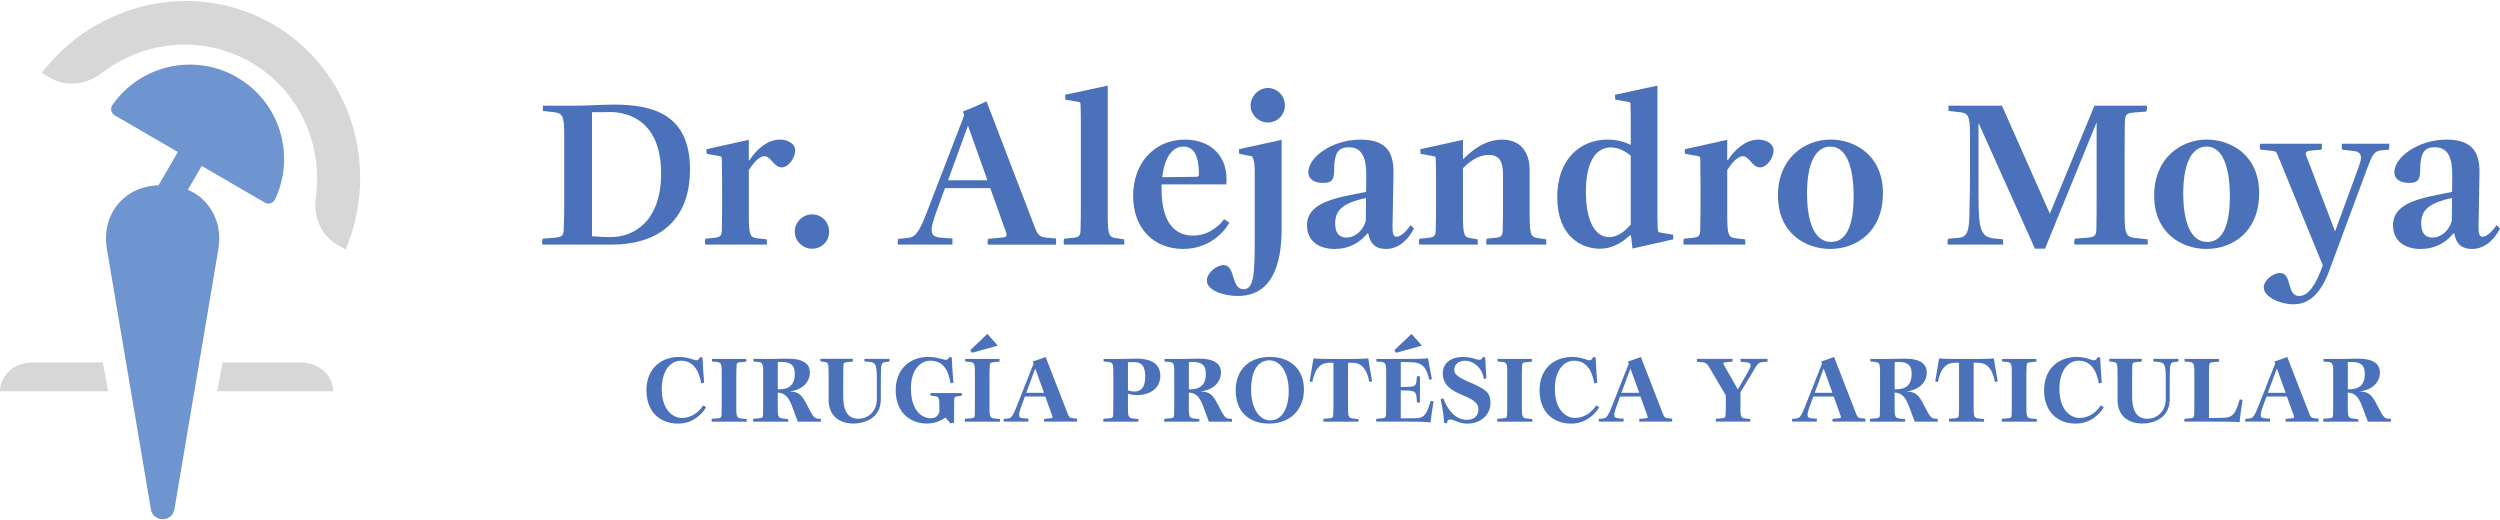 <svg xmlns="http://www.w3.org/2000/svg" width="942" height="196" viewBox="0 0 942 196" fill="none"><path d="M12.17 136.56C8.81 136.56 5.78 137.78 3.58 139.74C1.38 141.7 0.02 144.41 0.02 147.42H40.78L38.73 136.55H12.17V136.56Z" fill="#D7D7D7"></path><path d="M113.21 136.56H83.91L81.82 147.43H125.56C125.56 141.42 120.03 136.56 113.21 136.56Z" fill="#D7D7D7"></path><path d="M130.21 94.06L126.96 92.17C121.11 88.77 117.98 81.8 118.99 74.41C121.82 53.75 112.24 33.79 94.62 23.54C77 13.29 54.91 14.84 38.35 27.53C32.42 32.06 24.82 32.78 18.97 29.38L15.72 27.49C36.3 0.57 73.66 -7.83 102.95 9.2C132.24 26.23 143.43 62.86 130.21 94.06Z" fill="#D7D7D7"></path><path d="M89.4 29.16C73.27 19.78 52.81 24.52 42.34 39.58C41.45 40.87 41.86 42.65 43.21 43.44L67.01 57.28L59.73 69.79C51.85 70.19 47.02 73.59 44.07 77.39C40.53 81.94 39.28 87.86 40.23 93.54L41.78 102.71L44.81 120.66L56.85 191.88C57.69 196.89 64.89 196.89 65.73 191.88C69.74 168.14 73.76 144.4 77.76 120.66C78.77 114.68 79.78 108.69 80.79 102.71C81.31 99.66 81.82 96.63 82.33 93.58C83.28 87.89 82.01 81.97 78.47 77.42C76.68 75.11 74.2 72.95 70.78 71.51L76.01 62.52L99.81 76.36C101.16 77.15 102.92 76.62 103.59 75.21C111.51 58.66 105.5 38.54 89.37 29.16H89.4Z" fill="#6F95D0"></path><path d="M204.51 89.93L208.8 89.6C212.01 89.27 212.43 88.94 212.43 85.48C212.6 82.1 212.6 79.55 212.6 76.74V50.62C212.6 43.2 211.86 42.54 208.07 42.21L204.61 41.8L204.53 39.82H216.23C222.41 39.82 226.7 39.41 231.23 39.41C245.9 39.41 259.99 42.95 259.99 63.89C259.99 84.83 245.9 92.16 230.82 92.16H204.37C204.2 91.67 204.2 90.68 204.53 89.93H204.51ZM229.98 89.35C238.63 89.35 249.1 83.66 249.1 65.37C249.1 45.59 236.82 42.21 229.82 42.21C227.84 42.29 225.45 42.29 223.06 42.29V89.02C225.61 89.19 228.5 89.35 229.98 89.35Z" fill="#4A71B9"></path><path d="M265.83 89.93L269.21 89.6C271.68 89.27 272.01 88.94 272.01 85.48C272.09 83.17 272.09 77.16 272.09 77.57V70.32L272.01 60.68C272.01 59.36 271.93 58.95 271.35 58.87L266.24 57.96L266.16 56.23L282.15 52.69V60.35H282.4C285.12 56.15 289.32 52.6 293.86 52.6C296.5 52.6 299.63 53.92 299.63 56.72C299.63 59.27 297.24 63.07 294.52 63.07C291.55 63.07 290.56 58.87 288.01 58.87C286.03 58.87 283.81 61.51 282.16 64.06V81.37C282.16 88.79 282.74 89.45 285.37 89.78L288.91 90.19L288.99 92.17H265.75C265.59 91.68 265.59 90.69 265.83 89.94V89.93Z" fill="#4A71B9"></path><path d="M299.46 87.29C299.46 83.75 302.43 80.78 305.97 80.78C309.51 80.78 312.4 83.5 312.4 87.29C312.4 91.08 309.52 93.72 305.97 93.72C302.42 93.72 299.46 90.75 299.46 87.29Z" fill="#4A71B9"></path><path d="M372.31 90.01L377.58 89.52C379.15 89.44 379.56 88.94 379.06 87.46L373.13 70.9H356.07L353.76 77.25C349.8 87.63 350.13 89.28 355.08 89.61L358.87 89.86V92.17H338.35C338.19 91.51 338.27 90.6 338.43 90.03L342.22 89.62C344.2 89.37 345.76 88.88 348.81 81.13L363.31 43.47L362.82 41.99C365.79 40.92 368.75 39.6 371.72 38.2L390.02 85.92C391.09 88.72 391.92 89.3 394.47 89.55L397.93 89.88V92.19H372.22C372.05 91.53 372.14 90.62 372.3 90.05L372.31 90.01ZM372.06 67.92L364.73 47.32L357.23 67.92H372.06Z" fill="#4A71B9"></path><path d="M401 89.93L404.38 89.6C406.85 89.27 407.18 88.94 407.18 85.48C407.26 82.35 407.26 80.12 407.26 77.57V47.9C407.26 44.36 407.26 42.96 407.18 40.24C407.18 38.84 407.1 38.43 406.52 38.43L401.41 37.52L401.33 35.71L417.4 32.25V81.37C417.4 88.79 417.98 89.45 420.86 89.78L423.58 90.19L423.66 92.17H400.91C400.75 91.68 400.75 90.69 400.99 89.94L401 89.93Z" fill="#4A71B9"></path><path d="M426.96 73.86C426.96 61.33 435.04 52.6 446.49 52.6C456.21 52.6 463.05 58.95 462.07 69.49H437.68V71.3C437.68 83.66 442.54 88.77 449.55 88.77C455.07 88.77 459.11 85.47 461.25 82.59L463.23 83.91C461.09 87.78 455.32 93.8 445.84 93.8C434.63 93.8 426.97 85.97 426.97 73.86H426.96ZM450.86 66.61C451.52 66.61 451.77 66.28 451.77 65.54C451.69 58.62 449.87 55.24 445.92 55.24C441.47 55.24 438.75 59.69 437.93 66.78L450.87 66.62L450.86 66.61Z" fill="#4A71B9"></path><path d="M454.74 105.67C454.74 102.87 458.37 99.9 461 99.9C465.7 99.9 463.72 108.97 468.58 108.97C472.62 108.97 472.78 102.79 472.78 89.27V64.63C472.78 62.16 472.61 60.59 471.87 58.94L466.93 57.95L466.85 56.22L482.92 52.68V86.14C482.92 99.57 479.38 111.52 466.36 111.52C460.92 111.52 454.74 109.38 454.74 105.67ZM477.73 33.15C481.11 33.15 484.16 35.95 484.16 39.74C484.16 43.28 481.28 46.17 477.73 46.17C474.18 46.17 471.22 43.12 471.22 39.74C471.22 36.36 474.19 33.15 477.73 33.15Z" fill="#4A71B9"></path><path d="M492.48 84.9C492.48 77.81 499.48 75.18 510.69 73.12L514.73 72.3L514.81 66.53C514.89 59.69 513.41 55.49 508.22 55.49C504.43 55.49 502.7 57.39 502.7 64.14C502.7 67.6 501.96 68.92 498.58 68.92C495.2 68.92 492.98 67.52 492.98 64.88C492.98 59.28 501.88 52.6 512.68 52.6C523.48 52.6 525.29 58.7 525.04 65.95L524.71 85.23C524.63 88.11 525.04 89.19 526.28 89.19C527.93 89.19 530.32 86.72 531.47 84.82L532.79 86.06C530.89 89.93 527.27 93.81 522.24 93.81C518.53 93.81 516.31 92.08 515.56 87.96H515.23C512.1 91.75 507.98 93.81 502.95 93.81C496.36 93.81 492.48 90.35 492.48 84.91V84.9ZM507.31 89.52C510.69 89.52 513.66 86.8 514.64 83.17L514.72 74.6C505.41 76.58 503.1 79.54 503.1 84.24C503.1 87.78 504.58 89.51 507.3 89.51L507.31 89.52Z" fill="#4A71B9"></path><path d="M560.23 89.93L563.53 89.6C565.92 89.27 566.25 88.94 566.25 85.48C566.33 82.43 566.33 80.12 566.33 77.57V66.61C566.33 62.9 566.25 58.37 560.97 58.37C556.85 58.37 553.39 61.17 551.25 63.4V81.37C551.25 88.79 551.74 89.45 554.38 89.78L556.77 90.19L556.85 92.17H534.76C534.6 91.68 534.6 90.69 534.84 89.94L538.22 89.61C540.69 89.28 541.02 88.95 541.02 85.49C541.1 84.17 541.1 77.66 541.1 77.58V68.43C541.1 67.52 541.1 63.4 541.02 60.68C541.02 59.36 540.94 58.95 540.36 58.87L535.25 57.96L535.17 56.23L551.24 52.69V59.86H551.49C553.63 57.72 558.82 52.61 565.99 52.61C572.67 52.61 576.37 56.98 576.37 64.15V81.37C576.37 88.79 576.95 89.45 579.91 89.78L582.63 90.19V92.17H560.13C559.97 91.68 559.97 90.69 560.21 89.94L560.23 89.93Z" fill="#4A71B9"></path><path d="M614.54 88.69H614.13C612.23 90.42 608.36 93.72 602.84 93.72C596.25 93.72 586.77 89.43 586.77 74.19C586.77 60.34 595.09 52.6 605.73 52.6C609.36 52.6 612.24 53.51 614.47 54.58V47.9C614.47 44.36 614.47 43.12 614.39 40.24C614.39 38.84 614.39 38.43 613.73 38.43L608.62 37.52L608.54 35.71L624.53 32.25V77.99C624.53 81.62 624.53 83.1 624.61 85.74C624.69 87.14 624.78 87.47 625.27 87.55L630.46 88.46V90.19L615.13 93.65L614.55 88.71L614.54 88.69ZM606.3 89.35C609.18 89.35 612.15 87.45 614.46 84.57V58.69C612.65 57.12 610.01 55.56 607.04 55.56C600.53 55.56 597.56 62.32 597.56 72.29C597.56 82.92 600.86 89.35 606.3 89.35Z" fill="#4A71B9"></path><path d="M634.49 89.93L637.87 89.6C640.34 89.27 640.67 88.94 640.67 85.48C640.75 83.17 640.75 77.16 640.75 77.57V70.32L640.67 60.68C640.67 59.36 640.59 58.95 640.01 58.87L634.9 57.96L634.82 56.23L650.81 52.69V60.35H651.06C653.78 56.15 657.98 52.6 662.52 52.6C665.16 52.6 668.29 53.92 668.29 56.72C668.29 59.27 665.9 63.07 663.18 63.07C660.21 63.07 659.22 58.87 656.67 58.87C654.69 58.87 652.47 61.51 650.82 64.06V81.37C650.82 88.79 651.4 89.45 654.03 89.78L657.57 90.19L657.65 92.17H634.41C634.25 91.68 634.25 90.69 634.49 89.94V89.93Z" fill="#4A71B9"></path><path d="M669.93 73.61C669.93 59.85 679.74 52.59 689.79 52.59C698.77 52.59 709.49 58.36 709.49 72.78C709.49 87.2 699.6 93.8 689.63 93.8C680.56 93.8 669.93 88.11 669.93 73.61ZM689.96 91.16C695.32 91.16 698.45 85.72 698.45 74.02C698.45 63.31 695.9 55.23 689.71 55.23C684.52 55.23 680.89 60.67 680.89 72.87C680.89 83.67 683.69 91.17 689.96 91.17V91.16Z" fill="#4A71B9"></path><path d="M745.5 46.33V73.61C745.5 86.38 746.24 89.35 751.52 89.85L754.73 90.18L754.81 92.16H733.96C733.79 91.67 733.71 90.68 734.12 89.93L738.08 89.6C741.62 89.27 742.12 86.55 742.12 77.65C742.29 73.45 742.29 70.15 742.29 64.46V50.61C742.29 43.19 741.55 42.53 737.76 42.2L734.22 41.79L734.14 39.81H754.33L772.38 80.52L789.19 39.81H808.89C809.06 40.22 809.06 41.29 808.72 42.04L804.35 42.37C801.14 42.7 800.64 43.03 800.64 46.49C800.56 50.94 800.56 54.57 800.56 58.52V81.35C800.56 88.77 801.3 89.43 805.42 89.76L809.21 90.17L809.29 92.15H781.68C781.52 91.66 781.52 90.67 781.85 89.92L786.22 89.59C789.52 89.26 789.93 88.93 789.93 85.47C790.01 81.02 790.01 77.39 790.01 73.44V46.08L770.56 93.71H766.77L745.51 46.32L745.5 46.33Z" fill="#4A71B9"></path><path d="M811.69 73.61C811.69 59.85 821.5 52.59 831.55 52.59C840.53 52.59 851.25 58.36 851.25 72.78C851.25 87.2 841.36 93.8 831.39 93.8C822.32 93.8 811.69 88.11 811.69 73.61ZM831.72 91.16C837.08 91.16 840.21 85.72 840.21 74.02C840.21 63.31 837.66 55.23 831.47 55.23C826.28 55.23 822.65 60.67 822.65 72.87C822.65 83.67 825.45 91.17 831.72 91.17V91.16Z" fill="#4A71B9"></path><path d="M852.98 108.31C852.98 105.59 856.44 102.87 859.08 102.87C863.86 102.87 861.39 111.52 866.33 111.52C869.71 111.52 872.51 107.56 875.15 100.23L875.23 99.98L858.09 58.11C857.76 57.29 857.35 56.96 856.52 56.87L851.66 56.38C851.5 55.8 851.41 54.81 851.58 54.15H874.9L874.82 56.38L871.03 56.71C868.97 56.88 868.48 57.37 868.97 58.61L879.85 87.21L888.75 62.9C889.9 59.69 890.48 57.21 886.61 56.88L882.57 56.39C882.32 55.81 882.32 54.82 882.49 54.16H900.29L900.21 56.39L897.33 56.64C894.53 56.89 893.87 58.29 891.64 64.3L877.55 102.29C873.18 114.08 866.92 114.65 864.03 114.65C859.58 114.65 852.99 112.1 852.99 108.3L852.98 108.31Z" fill="#4A71B9"></path><path d="M901.69 84.9C901.69 77.81 908.69 75.18 919.9 73.12L923.94 72.3L924.02 66.53C924.1 59.69 922.62 55.49 917.43 55.49C913.64 55.49 911.91 57.39 911.91 64.14C911.91 67.6 911.17 68.92 907.79 68.92C904.41 68.92 902.19 67.52 902.19 64.88C902.19 59.28 911.09 52.6 921.89 52.6C932.69 52.6 934.5 58.7 934.25 65.95L933.92 85.23C933.84 88.11 934.25 89.19 935.49 89.19C937.14 89.19 939.53 86.72 940.68 84.82L942 86.06C940.1 89.93 936.48 93.81 931.45 93.81C927.74 93.81 925.52 92.08 924.77 87.96H924.44C921.31 91.75 917.19 93.81 912.16 93.81C905.57 93.81 901.69 90.35 901.69 84.91V84.9ZM916.52 89.52C919.9 89.52 922.87 86.8 923.85 83.17L923.93 74.6C914.62 76.58 912.31 79.54 912.31 84.24C912.31 87.78 913.79 89.51 916.51 89.51L916.52 89.52Z" fill="#4A71B9"></path><path d="M243.58 147.11C243.58 138.51 249.5 134.49 255.86 134.49C259.25 134.49 261.48 135.76 262.45 135.76C263.01 135.76 263.42 135.31 263.75 134.57L264.72 134.68C264.94 139 265.05 141.34 265.32 144.21L264.2 144.47C263.38 139.44 261.07 135.91 256.61 135.91C252.55 135.91 249.35 139.74 249.35 146.59C249.35 153.96 253.11 157.49 257.02 157.49C260.11 157.49 263.12 155.63 264.95 152.76L266.07 153.43C264.43 156.22 260.93 159.61 255.46 159.61C248.39 159.61 243.59 154.88 243.59 147.1L243.58 147.11Z" fill="#4A71B9"></path><path d="M268.25 157.79L270.22 157.64C271.71 157.53 271.89 157.34 271.89 155.78C271.93 154.37 271.93 153.17 271.93 151.76V140.15C271.93 136.84 271.6 136.5 269.88 136.36L268.28 136.21L268.24 135.24H281.19C281.26 135.43 281.3 135.98 281.12 136.28L279.15 136.47C277.7 136.58 277.51 136.77 277.51 138.33C277.44 139.71 277.44 140.9 277.44 142.35V153.92C277.44 157.27 277.81 157.57 279.67 157.72L281.38 157.91V158.88H268.17C268.1 158.66 268.1 158.14 268.24 157.8L268.25 157.79Z" fill="#4A71B9"></path><path d="M283.88 157.79L285.85 157.64C287.34 157.49 287.52 157.34 287.52 155.78C287.56 154.07 287.56 152.54 287.56 150.83V140.15C287.56 136.84 287.23 136.54 285.51 136.36L283.91 136.21L283.87 135.24H290.94C292.54 135.24 295.41 135.13 296.71 135.13C303.07 135.13 305.16 137.33 305.16 140.38C305.16 143.62 302.82 146.82 297.46 147.52C300.96 147.59 302.11 148.75 304.01 152.47C306.43 157.2 306.84 157.68 308.36 157.76L309.25 157.8L309.36 158.88H300.61L298.75 153.85C297.34 150.02 296.18 148.12 293.06 147.9V153.93C293.06 157.28 293.43 157.58 295.29 157.73L297 157.92V158.89H283.79C283.72 158.67 283.72 158.15 283.86 157.81L283.88 157.79ZM293.59 146.7C297.16 146.7 299.47 145.17 299.47 140.82C299.47 137.14 297.39 136.39 294.45 136.39C293.97 136.39 293.52 136.39 293.07 136.43V146.7H293.59Z" fill="#4A71B9"></path><path d="M312.23 150.42V140.15C312.23 136.8 311.93 136.5 310.44 136.36L309.14 136.17L309.1 135.2H321.34C321.38 135.42 321.41 135.94 321.27 136.28L319.41 136.43C317.96 136.54 317.77 136.73 317.77 138.29C317.73 139.7 317.73 140.89 317.73 142.31V148.86C317.73 151.47 317.73 157.79 323.39 157.79C327.3 157.79 330.39 154.85 330.39 150.42V142.38C330.39 137.39 329.94 136.54 327.52 136.35L325.73 136.2L325.69 135.23H335.14C335.21 135.42 335.21 135.97 335.1 136.27L333.57 136.42C332.27 136.53 331.93 137.31 331.93 140.55C331.89 141.93 331.89 143.12 331.89 144.57V150.41C331.89 157.89 325.3 159.6 321.58 159.6C318.6 159.6 312.2 158.48 312.2 150.41L312.23 150.42Z" fill="#4A71B9"></path><path d="M337.5 147.11C337.5 138.85 343.01 134.49 349.78 134.49C353.02 134.49 355.4 135.57 356.37 135.57C357 135.57 357.37 135.2 357.67 134.56L358.64 134.67C358.75 137.42 358.94 140.85 359.24 144.2L358.2 144.46C357.64 141.82 356.75 135.9 350.5 135.9C346.96 135.9 343.24 139.14 343.24 146.28C343.24 154.99 347.59 157.59 350.65 157.59C352.96 157.59 353.52 156.29 353.96 155.28V153.01C353.96 149.7 353.66 149.4 352.02 149.22L350.61 149.07L350.57 148.1H362.37C362.44 148.29 362.44 148.84 362.33 149.14L360.8 149.33C359.68 149.44 359.53 149.63 359.53 151.19C359.49 152.68 359.49 154.02 359.49 155.58V159.26L358.11 159.52L356.25 157.32C354.65 158.44 352.31 159.59 349.37 159.59C342.45 159.59 337.5 154.9 337.5 147.08V147.11Z" fill="#4A71B9"></path><path d="M363.66 157.79L365.63 157.64C367.12 157.53 367.3 157.34 367.3 155.78C367.34 154.37 367.34 153.17 367.34 151.76V140.15C367.34 136.84 367.01 136.5 365.29 136.36L363.69 136.21L363.65 135.24H376.6C376.67 135.43 376.71 135.98 376.53 136.28L374.56 136.47C373.11 136.58 372.92 136.77 372.92 138.33C372.85 139.71 372.85 140.9 372.85 142.35V153.92C372.85 157.27 373.22 157.57 375.08 157.72L376.79 157.91V158.88H363.58C363.51 158.66 363.51 158.14 363.65 157.8L363.66 157.79ZM372.03 125.82L375.97 130.21L366.29 132.93L365.55 132L372.03 125.82Z" fill="#4A71B9"></path><path d="M393.46 157.83L395.84 157.61C396.55 157.57 396.73 157.35 396.47 156.68L393.87 149.42H386.17L385.17 152.17C383.46 156.79 383.57 157.49 385.8 157.64L387.51 157.75V158.87H378.21C378.1 158.57 378.14 158.09 378.25 157.83L379.81 157.68C380.67 157.57 381.37 157.42 382.79 153.88L389.45 137.02L389.15 136.2C390.79 135.72 392.35 135.12 393.99 134.49L402.36 156.04C402.88 157.3 403.22 157.49 404.37 157.6L405.78 157.75L405.82 158.87H393.43C393.32 158.57 393.36 158.09 393.47 157.83H393.46ZM393.39 148.01L390.08 138.85L386.69 148.01H393.39Z" fill="#4A71B9"></path><path d="M415.82 157.79L417.79 157.64C419.28 157.49 419.46 157.34 419.46 155.78C419.5 154.18 419.5 152.8 419.5 151.2V140.15C419.5 136.84 419.17 136.54 417.45 136.36L415.85 136.21L415.81 135.24H422.47C424.07 135.24 426.9 135.13 428.2 135.13C434.94 135.13 437.21 137.96 437.21 141.57C437.21 146.11 433.64 148.86 428.43 148.86C427.02 148.86 425.9 148.64 425.01 148.34V153.92C425.01 157.27 425.38 157.57 427.24 157.72L428.95 157.91V158.88H415.74C415.67 158.66 415.67 158.14 415.81 157.8L415.82 157.79ZM427.43 147.52C430.85 147.52 431.52 144.62 431.52 141.86C431.52 137.95 430.18 136.43 427.43 136.46H425.01V147.1C425.75 147.32 426.61 147.51 427.43 147.51V147.52Z" fill="#4A71B9"></path><path d="M438.78 157.79L440.75 157.64C442.24 157.49 442.42 157.34 442.42 155.78C442.46 154.07 442.46 152.54 442.46 150.83V140.15C442.46 136.84 442.13 136.54 440.41 136.36L438.81 136.21L438.77 135.24H445.84C447.44 135.24 450.31 135.13 451.61 135.13C457.97 135.13 460.06 137.33 460.06 140.38C460.06 143.62 457.72 146.82 452.36 147.52C455.86 147.59 457.01 148.75 458.91 152.47C461.33 157.2 461.74 157.68 463.26 157.76L464.15 157.8L464.26 158.88H455.51L453.65 153.85C452.24 150.02 451.08 148.12 447.96 147.9V153.93C447.96 157.28 448.33 157.58 450.19 157.73L451.9 157.92V158.89H438.69C438.62 158.67 438.62 158.15 438.76 157.81L438.78 157.79ZM448.49 146.7C452.06 146.7 454.37 145.17 454.37 140.82C454.37 137.14 452.29 136.39 449.35 136.39C448.87 136.39 448.42 136.39 447.97 136.43V146.7H448.49Z" fill="#4A71B9"></path><path d="M465.61 147.11C465.61 139.41 470.56 134.49 478.45 134.49C486.34 134.49 491.33 139.22 491.33 146.77C491.33 154.32 486.16 159.61 478.23 159.61C470.3 159.61 465.61 154.81 465.61 147.1V147.11ZM478.67 158.39C482.91 158.39 485.59 154.07 485.59 147.34C485.59 140.61 482.69 135.77 478.3 135.77C473.91 135.77 471.41 139.9 471.41 146.71C471.41 153.52 474.24 158.4 478.67 158.4V158.39Z" fill="#4A71B9"></path><path d="M498.76 157.79L500.73 157.64C502.18 157.53 502.37 157.34 502.37 155.78C502.44 154.37 502.44 153.17 502.44 151.76V136.69H500.8C497.9 136.69 495.48 138.51 494.47 143.95L493.47 143.69C494.07 140.34 494.74 136.25 494.92 135.06C497.34 135.25 500.02 135.25 502.36 135.25H508.09C510.43 135.25 513.15 135.25 515.57 135.06C515.72 136.25 516.39 140.35 517.02 143.69L515.98 143.95C514.98 138.52 512.59 136.69 509.65 136.69H507.94V153.92C507.94 157.27 508.27 157.57 510.14 157.72L511.85 157.91L511.89 158.88H498.68C498.61 158.66 498.57 158.14 498.75 157.8L498.76 157.79Z" fill="#4A71B9"></path><path d="M531.21 158.87H518.56C518.49 158.65 518.49 158.13 518.63 157.79L520.6 157.64C522.09 157.49 522.27 157.34 522.27 155.78C522.31 154.25 522.31 152.91 522.31 151.39V140.15C522.31 136.84 521.98 136.54 520.26 136.36L518.66 136.21L518.62 135.24H529.52C532.79 135.24 535.66 135.24 538.08 134.98C538.27 136.25 539.01 140.04 539.53 142.87L538.53 143.09C537.56 138.18 535.59 136.58 531.98 136.5L527.81 136.39V145.84C529.48 145.8 529.97 145.77 530.42 145.77C532.99 145.69 533.58 145.36 533.73 143.5L533.92 141.79L535.04 141.75V151.69L533.92 151.65L533.73 149.6C533.51 147.44 532.91 147.11 528.26 147.11H527.81V157.64L533.69 157.57C536.59 157.5 537.56 156.19 539.12 151.02L540.16 151.24C539.6 154.66 539.34 156.56 539.04 159.2C536.62 158.87 534.46 158.87 531.19 158.87H531.21ZM531.84 125.82L535.78 130.21L526.1 132.93L525.36 132L531.84 125.82Z" fill="#4A71B9"></path><path d="M546.5 158.05C545.5 158.05 545.31 158.76 545.2 159.46L544.16 159.35C543.94 156.56 543.64 154.03 542.82 150.38L543.86 150.12C545.46 154.62 548.59 158.2 552.68 158.2C555.36 158.2 557.07 156.71 557.07 154.33C557.07 151.5 554.61 150.38 550.45 148.6C547.47 147.33 543.64 145.29 543.64 140.75C543.64 136.54 547.03 134.5 551.23 134.5C554.58 134.5 556.25 135.58 557.45 135.58C558.12 135.58 558.53 135.24 558.64 134.57L559.64 134.64C559.68 136.5 559.86 139.67 560.09 142.53L559.09 142.79C558.76 139.11 555.48 135.91 552.02 135.91C549.68 135.91 547.96 137.29 547.96 139.3C547.96 141.05 549.11 142.05 554.32 144.29C560.13 146.82 561.61 148.12 561.61 151.84C561.61 156.31 557.93 159.62 552.86 159.62C549.55 159.62 547.98 158.06 546.5 158.06V158.05Z" fill="#4A71B9"></path><path d="M564.25 157.79L566.22 157.64C567.71 157.53 567.89 157.34 567.89 155.78C567.93 154.37 567.93 153.17 567.93 151.76V140.15C567.93 136.84 567.6 136.5 565.88 136.36L564.28 136.21L564.24 135.24H577.19C577.26 135.43 577.3 135.98 577.12 136.28L575.15 136.47C573.7 136.58 573.51 136.77 573.51 138.33C573.44 139.71 573.44 140.9 573.44 142.35V153.92C573.44 157.27 573.81 157.57 575.67 157.72L577.38 157.91V158.88H564.17C564.1 158.66 564.1 158.14 564.24 157.8L564.25 157.79Z" fill="#4A71B9"></path><path d="M580.1 147.11C580.1 138.51 586.02 134.49 592.38 134.49C595.77 134.49 598 135.76 598.97 135.76C599.53 135.76 599.94 135.31 600.27 134.57L601.24 134.68C601.46 139 601.57 141.34 601.84 144.21L600.72 144.47C599.9 139.44 597.59 135.91 593.13 135.91C589.07 135.91 585.87 139.74 585.87 146.59C585.87 153.96 589.63 157.49 593.54 157.49C596.63 157.49 599.64 155.63 601.47 152.76L602.59 153.43C600.95 156.22 597.45 159.61 591.98 159.61C584.91 159.61 580.11 154.88 580.11 147.1L580.1 147.11Z" fill="#4A71B9"></path><path d="M617.73 157.83L620.11 157.61C620.82 157.57 621 157.35 620.74 156.68L618.14 149.42H610.44L609.44 152.17C607.73 156.79 607.84 157.49 610.07 157.64L611.78 157.75V158.87H602.48C602.37 158.57 602.41 158.09 602.52 157.83L604.08 157.68C604.94 157.57 605.64 157.42 607.06 153.88L613.72 137.02L613.42 136.2C615.06 135.72 616.62 135.12 618.26 134.49L626.63 156.04C627.15 157.3 627.49 157.49 628.64 157.6L630.05 157.75L630.09 158.87H617.7C617.59 158.57 617.63 158.09 617.74 157.83H617.73ZM617.66 148.01L614.35 138.85L610.96 148.01H617.66Z" fill="#4A71B9"></path><path d="M641.5 136.5L639.42 136.31L639.38 135.23H652.82C652.89 135.53 652.86 135.97 652.75 136.27L650.29 136.49C649.32 136.56 649.14 136.79 649.55 137.49L654.83 146.76L658.59 140.17C660.3 137.23 659.86 136.6 657.44 136.45L655.84 136.3L655.8 135.22H666C666.07 135.52 666.04 135.96 665.96 136.26L664.06 136.45C662.72 136.52 662.27 136.97 660.6 139.87L655.8 147.8V153.9C655.8 157.25 656.13 157.55 657.85 157.7L659.45 157.89L659.49 158.86H646.54C646.47 158.64 646.43 158.12 646.61 157.78L648.58 157.63C650.03 157.52 650.22 157.33 650.22 155.77C650.29 154.32 650.29 153.05 650.29 149L643.85 138.06C643.18 136.91 642.55 136.57 641.51 136.5H641.5Z" fill="#4A71B9"></path><path d="M690.54 157.83L692.92 157.61C693.63 157.57 693.81 157.35 693.55 156.68L690.95 149.42H683.25L682.25 152.17C680.54 156.79 680.65 157.49 682.88 157.64L684.59 157.75V158.87H675.29C675.18 158.57 675.22 158.09 675.33 157.83L676.89 157.68C677.75 157.57 678.45 157.42 679.87 153.88L686.53 137.02L686.23 136.2C687.87 135.72 689.43 135.12 691.07 134.49L699.44 156.04C699.96 157.3 700.3 157.49 701.45 157.6L702.86 157.75L702.9 158.87H690.51C690.4 158.57 690.44 158.09 690.55 157.83H690.54ZM690.47 148.01L687.16 138.85L683.77 148.01H690.47Z" fill="#4A71B9"></path><path d="M704.72 157.79L706.69 157.64C708.18 157.49 708.36 157.34 708.36 155.78C708.4 154.07 708.4 152.54 708.4 150.83V140.15C708.4 136.84 708.07 136.54 706.35 136.36L704.75 136.21L704.71 135.24H711.78C713.38 135.24 716.25 135.13 717.55 135.13C723.91 135.13 726 137.33 726 140.38C726 143.62 723.66 146.82 718.3 147.52C721.8 147.59 722.95 148.75 724.85 152.47C727.27 157.2 727.68 157.68 729.2 157.76L730.09 157.8L730.2 158.88H721.45L719.59 153.85C718.18 150.02 717.02 148.12 713.9 147.9V153.93C713.9 157.28 714.27 157.58 716.13 157.73L717.84 157.92V158.89H704.63C704.56 158.67 704.56 158.15 704.7 157.81L704.72 157.79ZM714.43 146.7C718 146.7 720.31 145.17 720.31 140.82C720.31 137.14 718.23 136.39 715.29 136.39C714.81 136.39 714.36 136.39 713.91 136.43V146.7H714.43Z" fill="#4A71B9"></path><path d="M734.49 157.79L736.46 157.64C737.91 157.53 738.1 157.34 738.1 155.78C738.17 154.37 738.17 153.17 738.17 151.76V136.69H736.53C733.63 136.69 731.21 138.51 730.2 143.95L729.2 143.69C729.8 140.34 730.47 136.25 730.65 135.06C733.07 135.25 735.75 135.25 738.09 135.25H743.82C746.16 135.25 748.88 135.25 751.3 135.06C751.45 136.25 752.12 140.35 752.75 143.69L751.71 143.95C750.71 138.52 748.32 136.69 745.38 136.69H743.67V153.92C743.67 157.27 744 157.57 745.87 157.72L747.58 157.91L747.62 158.88H734.41C734.34 158.66 734.3 158.14 734.48 157.8L734.49 157.79Z" fill="#4A71B9"></path><path d="M754.36 157.79L756.33 157.64C757.82 157.53 758 157.34 758 155.78C758.04 154.37 758.04 153.17 758.04 151.76V140.15C758.04 136.84 757.71 136.5 755.99 136.36L754.39 136.21L754.35 135.24H767.3C767.37 135.43 767.41 135.98 767.23 136.28L765.26 136.47C763.81 136.58 763.62 136.77 763.62 138.33C763.55 139.71 763.55 140.9 763.55 142.35V153.92C763.55 157.27 763.92 157.57 765.78 157.72L767.49 157.91V158.88H754.28C754.21 158.66 754.21 158.14 754.35 157.8L754.36 157.79Z" fill="#4A71B9"></path><path d="M770.21 147.11C770.21 138.51 776.13 134.49 782.49 134.49C785.88 134.49 788.11 135.76 789.08 135.76C789.64 135.76 790.05 135.31 790.38 134.57L791.35 134.68C791.57 139 791.68 141.34 791.95 144.21L790.83 144.47C790.01 139.44 787.7 135.91 783.24 135.91C779.18 135.91 775.98 139.74 775.98 146.59C775.98 153.96 779.74 157.49 783.65 157.49C786.74 157.49 789.75 155.63 791.58 152.76L792.7 153.43C791.06 156.22 787.56 159.61 782.09 159.61C775.02 159.61 770.22 154.88 770.22 147.1L770.21 147.11Z" fill="#4A71B9"></path><path d="M797.89 150.42V140.15C797.89 136.8 797.59 136.5 796.1 136.36L794.8 136.17L794.76 135.2H807C807.04 135.42 807.07 135.94 806.93 136.28L805.07 136.43C803.62 136.54 803.43 136.73 803.43 138.29C803.39 139.7 803.39 140.89 803.39 142.31V148.86C803.39 151.47 803.39 157.79 809.05 157.79C812.96 157.79 816.05 154.85 816.05 150.42V142.38C816.05 137.39 815.6 136.54 813.18 136.35L811.39 136.2L811.35 135.23H820.8C820.87 135.42 820.87 135.97 820.76 136.27L819.23 136.42C817.93 136.53 817.59 137.31 817.59 140.55C817.55 141.93 817.55 143.12 817.55 144.57V150.41C817.55 157.89 810.96 159.6 807.24 159.6C804.26 159.6 797.86 158.48 797.86 150.41L797.89 150.42Z" fill="#4A71B9"></path><path d="M835.92 158.87H823.08C823.01 158.65 823.01 158.13 823.15 157.79L825.12 157.64C826.61 157.49 826.79 157.34 826.79 155.78C826.83 154.07 826.83 152.54 826.83 150.83V140.15C826.83 136.84 826.5 136.54 824.78 136.36L823.18 136.21L823.14 135.24H836.09C836.16 135.43 836.2 135.98 836.02 136.28L834.05 136.47C832.6 136.58 832.41 136.77 832.41 138.33C832.34 140 832.34 141.53 832.34 143.28V157.53L837.59 157.42C841.5 157.35 842.35 155.78 843.95 150.46L844.99 150.72C844.43 154.14 844.13 156.56 843.87 159.09C841.45 158.87 838.99 158.87 835.91 158.87H835.92Z" fill="#4A71B9"></path><path d="M861.3 157.83L863.68 157.61C864.39 157.57 864.57 157.35 864.31 156.68L861.71 149.42H854.01L853.01 152.17C851.3 156.79 851.41 157.49 853.64 157.64L855.35 157.75V158.87H846.05C845.94 158.57 845.98 158.09 846.09 157.83L847.65 157.68C848.51 157.57 849.21 157.42 850.63 153.88L857.29 137.02L856.99 136.2C858.63 135.72 860.19 135.12 861.83 134.49L870.2 156.04C870.72 157.3 871.06 157.49 872.21 157.6L873.62 157.75L873.66 158.87H861.27C861.16 158.57 861.2 158.09 861.31 157.83H861.3ZM861.23 148.01L857.92 138.85L854.53 148.01H861.23Z" fill="#4A71B9"></path><path d="M875.47 157.79L877.44 157.64C878.93 157.49 879.11 157.34 879.11 155.78C879.15 154.07 879.15 152.54 879.15 150.83V140.15C879.15 136.84 878.82 136.54 877.1 136.36L875.5 136.21L875.46 135.24H882.53C884.13 135.24 887 135.13 888.3 135.13C894.66 135.13 896.75 137.33 896.75 140.38C896.75 143.62 894.41 146.82 889.05 147.52C892.55 147.59 893.7 148.75 895.6 152.47C898.02 157.2 898.43 157.68 899.95 157.76L900.84 157.8L900.95 158.88H892.2L890.34 153.85C888.93 150.02 887.77 148.12 884.65 147.9V153.93C884.65 157.28 885.02 157.58 886.88 157.73L888.59 157.92V158.89H875.38C875.31 158.67 875.31 158.15 875.45 157.81L875.47 157.79ZM885.18 146.7C888.75 146.7 891.06 145.17 891.06 140.82C891.06 137.14 888.98 136.39 886.04 136.39C885.56 136.39 885.11 136.39 884.66 136.43V146.7H885.18Z" fill="#4A71B9"></path></svg>